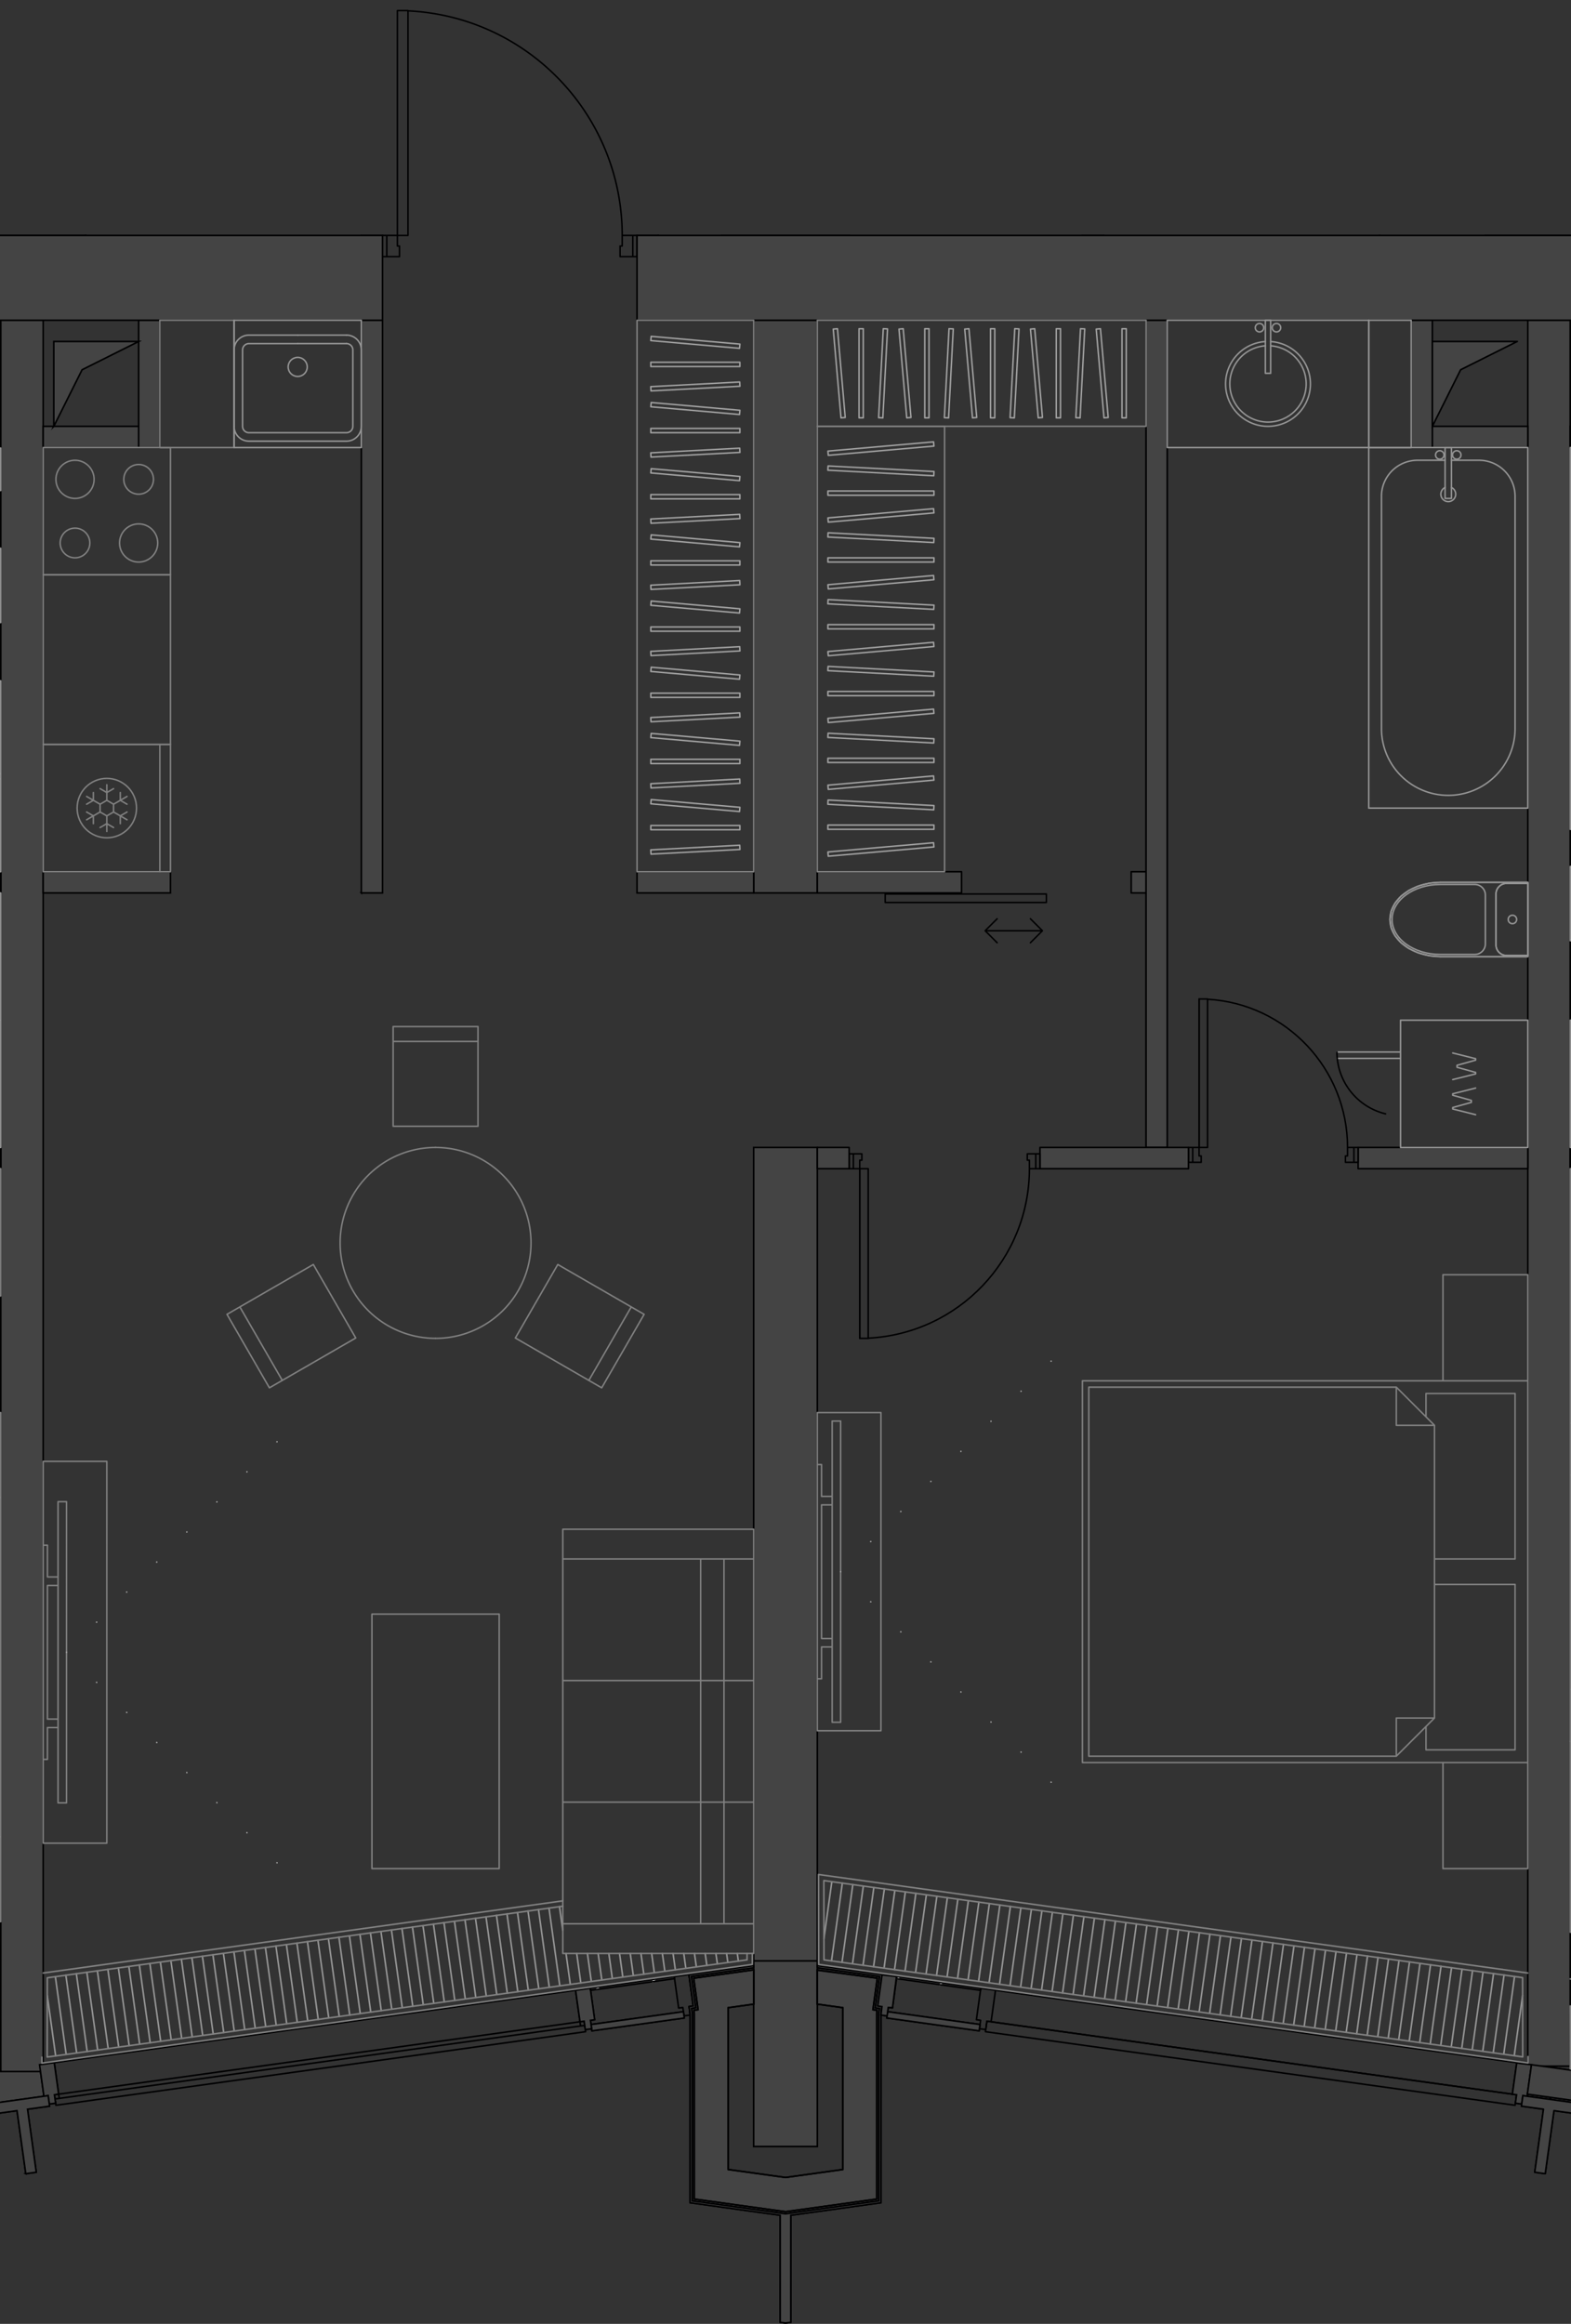<svg version="1.1" xmlns="http://www.w3.org/2000/svg" xmlns:xlink="http://www.w3.org/1999/xlink" viewBox="521.654 490.258 150.462 222.55"><rect x="521.654" y="490.258" width="150.462" height="222.55" fill="#333333" stroke="none"/><path fill="none" stroke-width="0" d="M521.654 512.73h36.713l.94-22.472h21.734l1.55 22.472h89.525v200.078H521.654V512.73z" data-name="Selection 1"></path><path d="m667.903 687.855-.972-.135h-.001l-49.924-6.934-9.404-1.306v-.002l-.094-.011-1.36-.19c-.007-.002-.012.004-.019.004l-.525-.072-5.597-.777v-.461h-6.244v.46l-.322.046-5.794.804c-.007 0-.011-.006-.018-.004l-1.408.196-9.449 1.313h-.002l-49.925 6.933-.978.137V521.005h142.036v166.85Z" fill="none" stroke-width="0"></path><clipPath id="a"><path fill="none" stroke-width="0" d="M521.654 512.73h36.713l.94-22.472h21.734l1.55 22.472h89.525v200.078H521.654V512.73z"></path></clipPath><g data-name="Layer 31" clip-path="url(#a)"><path d="m600.565 675.906.756-5.443m-.028 7.584 1.034-7.444m-.028 7.584 1.034-7.444m-.028 7.584 1.034-7.445m-.028 7.584 1.034-7.444m-.028 7.584 1.034-7.444m-.028 7.584 1.034-7.444m-.028 7.583 1.034-7.444m-.028 7.584 1.034-7.444m-.028 7.584 1.034-7.444m-.028 7.584 1.034-7.445m-.028 7.584 1.034-7.444m-.028 7.584 1.034-7.444m-.028 7.584 1.034-7.444m-.028 7.583 1.034-7.444m-.028 7.584 1.034-7.444m-.028 7.584 1.034-7.444m-.028 7.584 1.034-7.445m-.028 7.584 1.034-7.444m-.028 7.584 1.034-7.444m-.028 7.584 1.034-7.444m-.028 7.583 1.034-7.444m-.028 7.584 1.034-7.444m-.028 7.584 1.034-7.444m-.028 7.584 1.034-7.445m-.028 7.584 1.034-7.444m-.028 7.584 1.034-7.444m-.028 7.584 1.034-7.445m-.028 7.584 1.034-7.444m-.028 7.584 1.034-7.444m-.028 7.584 1.034-7.444m-.028 7.583 1.034-7.444m-.028 7.584 1.034-7.444m-.028 7.584 1.034-7.444m-.028 7.584 1.034-7.445m-.028 7.584 1.034-7.444m-.028 7.584 1.034-7.444m-.028 7.584 1.034-7.444m-.028 7.583 1.034-7.444m-.028 7.584 1.034-7.444m-.028 7.584 1.034-7.444m-.028 7.584 1.034-7.445m-.028 7.584 1.034-7.444m-.028 7.584 1.034-7.444m-.028 7.584 1.034-7.444m-.028 7.583 1.034-7.444m-.028 7.584 1.034-7.444m-.028 7.584 1.034-7.444m-.028 7.584 1.034-7.445m-.028 7.584 1.034-7.444m-.028 7.584 1.034-7.444m-.028 7.584 1.034-7.444m-.028 7.583 1.034-7.444m-.028 7.584 1.034-7.444m-.028 7.584 1.034-7.444m-.028 7.584 1.034-7.445m-.028 7.584 1.034-7.444m-.028 7.584 1.034-7.444m-.028 7.584 1.034-7.445m-.028 7.584 1.034-7.444m-.028 7.584 1.034-7.444m-.028 7.584 1.034-7.444m-.028 7.583 1.034-7.444m-.028 7.584 1.034-7.444m-.028 7.584 1.034-7.444m-.028 7.584 1.034-7.445m-.028 7.584.8-5.764m-140.499 5.779-.8-5.764m1.806 5.625-1.034-7.444m2.04 7.304-1.034-7.444m2.04 7.304-1.034-7.444m2.04 7.305-1.034-7.445m2.04 7.305L530.98 679m2.04 7.304-1.035-7.444m2.04 7.304-1.034-7.444m2.04 7.305-1.034-7.444m2.04 7.304-1.034-7.444m2.04 7.304-1.034-7.444m2.04 7.305-1.034-7.445m2.04 7.305-1.034-7.444m2.04 7.304-1.034-7.444m2.04 7.304-1.034-7.444m2.04 7.305-1.034-7.444m2.04 7.304-1.034-7.444m2.04 7.304-1.034-7.444m2.04 7.305-1.034-7.445m2.04 7.305-1.035-7.444m2.04 7.304-1.034-7.444m2.04 7.304-1.034-7.444m2.04 7.305-1.034-7.444m2.04 7.304-1.034-7.444m2.04 7.304-1.034-7.444m2.04 7.305-1.034-7.445m2.04 7.305-1.034-7.444m2.04 7.304-1.034-7.444m2.04 7.304-1.034-7.444m2.04 7.305-1.034-7.444m2.04 7.304-1.034-7.444m2.04 7.304-1.035-7.444m2.04 7.305-1.034-7.445m2.04 7.305-1.034-7.444m2.04 7.304-1.034-7.444m2.04 7.305-1.034-7.445m2.04 7.305-1.034-7.444m2.04 7.304-1.034-7.444m2.04 7.304-1.034-7.444m2.04 7.305-1.034-7.444m2.04 7.304-1.034-7.444m2.04 7.304-1.034-7.444m2.04 7.305-1.034-7.445m2.04 7.305-1.034-7.444m2.04 7.304-1.035-7.444m2.04 7.304-1.034-7.444m2.04 7.305-1.034-7.444m2.04 7.304-1.034-7.444m2.04 7.304-1.034-7.444m2.04 7.305-.411-2.962m-.308-2.217-.315-2.266m2.04 7.305-.392-2.822m1.398 2.682-.373-2.682m1.379 2.543-.353-2.543m1.359 2.403-.334-2.403m1.34 2.263-.314-2.263m1.32 2.123-.295-2.123m1.3 1.984-.275-1.984m1.282 1.844-.256-1.844m1.262 1.704-.237-1.704m1.243 1.564-.218-1.564m1.224 1.425-.198-1.425m1.204 1.285-.179-1.285m1.185 1.145-.16-1.145m1.166 1.006-.14-1.006m1.145.866-.12-.866m1.126.726-.1-.726" data-name="Layer 28" fill="none" stroke="#949494" stroke-linecap="round" stroke-linejoin="round" stroke-width=".15"></path><g data-name="Стены" fill="none" stroke="#000001" stroke-linecap="round" stroke-linejoin="round" stroke-width=".15"><path d="m525.441 687.99-4.426.615m.419 3.018 4.427-.614m-.001 0-.419-3.018m68.397-9.945v17.774m0 0h6.094m0 0v-17.774m0 0h-6.094m0 0h6.094m68.047 9.162h4.062m-150.312.063h4.062m-4.062-85.091v-2.032"></path><path d="m587.864 679.532 5.974-.83m0 0v-.205m0 0-6.203.862m0 0 .417 3.008m0 0-.401.055m-.001 0 .094.676m0 0v18.11m0 0 8.633 1.2m0-.001v10.254m0 0 .508.06m0 .001.508-.06m0-.001v-10.254m0 0 8.633-1.199m0 0v-18.11m0 0 .093-.676m.001 0-.402-.055m0 0 .417-3.008m0 0-6.203-.862m0 0v.205m0 0 5.974.83m0 0-.419 3.018m0 0 .402.056m0 0-.067.478m0 0v17.948m0 0-8.937 1.24m0 .001-8.937-1.241m0 0v-17.948m0 0-.067-.478m0 0 .402-.056m0 0-.42-3.018" data-name="Колонны"></path><path d="m578.261 684.14.084.604m0 0 8.847-1.229m0 0-.084-.603m0 0-8.847 1.229m-51.255 7.734 50.735-7.047m0 0-.084-.604m0 0-50.735 7.047m0-.001.084.605m88.424-7.131.084-.604m0 0-8.845-1.228m0 0-.084.603m0 0 8.846 1.23m51.473 6.123-50.73-7.046m0 0-.14 1.006m0 0 50.73 7.046m0 0 .14-1.006" data-name="Панели витража"></path><path d="m527.269 690.813-.42-3.018m.001 0-1.409.195m0 0 .42 3.018m-.001 0 .403-.056m0 0 .112.805m0 0 .603-.084m0 0-.111-.804m0 0 .402-.056m51.338-7.131-.419-3.018m0 0-1.408.196m0 0 .42 3.018m0 0 .401-.056m0 0 .112.805m0 0 .604-.084m0 0-.112-.805m0 0 .402-.056m9.451-1.312-.419-3.018m.001 0-1.41.195m0 0 .42 3.018m0 0 .402-.056m0 .001.112.804m0 0 .604-.084m0 0-.112-.804m0 0 .402-.056m-63.936 16.057 1.006-.14m0 .001-.838-6.036m0 0 2.113-.294m0 0-.14-1.006m0 0-2.606.362m0 0-.028-.201m.001 0 2.203-.306m0 0-.392-2.817m0 0-4.426.615m.391 2.817 2.203-.306m.001 0 .027.201m0 0-2.605.362m.14 1.006 2.112-.294m0 0 .838 6.036m142.798-10.633-.42 3.018m-49.51-9.952 49.93 6.934m-.42 3.018-49.929-6.935m49.929 6.935-49.929-6.935m-39.791-3.017.419 3.017m0 0 .056.403m-49.925 6.934-.056-.403m0 0-.42-3.018m49.926-6.933-49.925 6.933m.419 3.018 49.925-6.934m-49.925 6.934 49.925-6.934m91.13 4.113-1.408-.196m-.001 0-.419 3.018m0 0 .403.056m0 0-.112.805m0 0 .604.083m0 0 .111-.804m0 0 .403.056m0 0 .419-3.018m-51.334-7.13-1.408-.196m0 0-.419 3.018m0 0 .402.056m0 0-.111.805m0 0 .603.084m0 0 .112-.805m0 0 .402.056m0 0 .42-3.018m-9.45-1.312-1.408-.196m0 0-.42 3.018m.001 0 .402.056m-.001 0-.11.804m0 0 .603.084m0 0 .112-.804m0 0 .402.055m0 0 .42-3.017m61.933 12.703-.838 6.036m0 0 1.006.14m0 0 .838-6.036m0-.001 2.113.294m.139-1.006-2.605-.362m0 0 .028-.201m0 0 2.203.306m.391-2.817-4.426-.614m0 0-.391 2.816m0 0 2.203.306m-.001 0-.027.201m0 0-2.606-.361m0 0-.14 1.006m.001 0 2.112.293" data-name="Импосты витража"></path></g><path fill="none" stroke="#000001" stroke-linecap="round" stroke-linejoin="round" stroke-width=".142" d="M559.916 514.836h-1.625m1.625-1.016v1.016m-.203-1.016h.203m-.203-1.016v1.016m-1.422-1.016h1.422m-1.422 2.032v-2.032m24.375 0v2.032m-1.422-2.032h1.422m-1.422 1.016v-1.016m-.203 1.016h.203m-.203 1.016v-1.016m1.625 1.016h-1.625m-21.125 0h-1.218m1.218-1.016v1.016m-.203-1.016h.203m-.203-1.016v1.016m-1.015-1.016h1.015m-1.015 2.032v-2.032m22.546 0h1.016m-1.016 1.016v-1.016m-.203 1.016h.203m-.203 1.016v-1.016m1.219 1.016h-1.219m1.219-2.032v2.032m-22.547-23.563v21.531m21.531 0c0-11.494-9.029-20.962-20.51-21.506m30.057 9.319-5.277-3.047m0 0a6.094 6.094 0 0 0-.816 3.047m45.702 0 14.073-8.125m2.177 8.125c0-2.852-.75-5.655-2.177-8.125m-84.76 20.312v-21.53m1.016 21.53h-1.016m1.016-21.531v21.531m-1.016-21.531h1.016" data-name="Layer 30"></path><g data-name="Layer 29" fill="#444" stroke="#000001" stroke-miterlimit="10" stroke-width=".15"><path d="m521.434 691.623 4.427-.614-.42-3.018-4.426.614.305 2.192.114.826zm72.404-13.577h6.094v17.774h-6.094zm0 0h6.094v-77.898h-6.094v77.898zM668 688.13h4.041v-167.2h-4.062v167.2H668z"></path><path d="M525.665 688.64h.126V520.93h-4.062v167.71h3.936zm68.173-167.71h6.094v54.843h-6.094zm86.937 12.187h.407v-2.031h-9.141v2.03h8.734zm-168.187 0h9.14v-2.031h-11.17v2.03h2.03zm8.021-20.313h9.245v-12.187h-12.188v12.187h2.943zm70.182 0h12.188v-12.187H590.79v12.187zm73.125 0h12.188v-12.187h-12.188v12.187zm-32.5 8.126h2.031v79.218h-2.03z"></path><path d="M525.791 573.742h12.188v2.031H525.79zm4.063-40.625h5.078v-2.031h-9.14v2.03h4.062zm5.078-12.187h2.032v12.187h-2.032zm21.328 54.843h2.031V520.93h-2.03v54.844zm26.406-2.031h11.172v2.031h-11.172zm74.141-40.625h2.03v-12.188h-2.03v12.188zm7.109 0h4.063v-2.031h-9.141v2.03h5.078zm-81.25-20.313h2.032v-10.156h-2.032v10.156zm-26.406-12.187h2.031v12.187h-2.03z"></path><path d="M582.666 500.617h2.032v2.031h-2.032zm-52.812 0h26.406v2.031h-26.406zm95.468 2.031h2.032v10.156h-2.032zm-28.437 210.074.508-.06v-10.255l8.633-1.199.002-18.124.07-.662-.38-.063.417-3-6.203-.857v.2l5.974.83-.419 3.018.402.056-.067.492v17.934l-8.937 1.24-8.937-1.24v-17.948l-.067-.478.399-.079-.416-2.995 5.974-.83-.003-.204-6.194.865.408 3.008-.393.056.088.715v18.066l8.633 1.2v10.253l.508.06zm-18.624-28.582 8.847-1.228.084.603-8.847 1.23z"></path><path fill-rule="evenodd" d="m606.669 682.912-.084.603 8.846 1.23.083-.605-4.849-.673-3.996-.555z"></path><path d="m526.375 691.757.603-.084-.111-.804.4-.072-.417-3.002-1.409.196.42 3.017.402-.056.112.805zm51.338-7.13.604-.084-.112-.805.402-.056-.419-3.018-1.408.196.425 3.017.396-.055.056.402.056.403z"></path><path d="m524.122 698.427 1.006-.14-.838-6.035 2.113-.294-.14-1.006-5.231.727.14 1.006 2.112-.294.819 5.897.02.14zm143.274-6.671.111-.804.403.056.419-3.018-1.413-.165-.415 2.987.403.056-.112.805.576.08.028.003zm-60.783-8.442.112-.804.407.017.386-2.983-1.385-.157-.414 2.983.402.056-.095.807.559.077.028.004z"></path><path fill-rule="evenodd" d="M666.963 522.96h-8.125v8.126l2.708-5.417 5.208-2.604.209-.104zm-137.109-10.156 2.031-8.124 24.375-2.032h-26.406v10.156zm54.844 0 2.03-8.124 4.063-2.032h-6.093v10.156zm69.062 0 3.385-6.77 6.771-3.386H653.76v10.156zm-126.953 18.282 2.708-5.417 5.417-2.708h-8.125v8.125z"></path></g><g data-name="Layer 27" stroke-linecap="round" stroke-linejoin="round" stroke-width=".15"><path fill="#444" stroke="#000001" d="M582.666 520.93h182.812v-8.125H582.666v8.124zm-157.421 0H558.29v-8.125H425.245v8.124zm246.796 81.25h16.25v-2.032h-16.25v2.031zm-167.578-26.407h17.267v-2.031h-17.266v2.031zm-26.406 26.407h43.672v-2.032h-43.672v2.031zm151.937-28.438h1.422v2.031h-1.422zm-30.062 2.031h13.812v-2.031h-13.812v2.031zm0 24.375h3.047v2.031h-3.047zm21.328 2.032h14.219v-2.032h-14.22v2.031zm46.719-2.032h-16.25v2.031h16.25v-2.031zm-65-97.5H630.4v-2.031h-27.422v2.031zm50.781 0h10.156v-2.031H646.65v2.031h7.11zm13.608 189.31 2.112.293-.838 6.036.838.116.168.023.838-6.035 2.113.293.14-1.006-5.232-.726-.14 1.006zm.57-1.152 2.223.309 2.203.306.391-2.817-4.426-.614-.391 2.816z"></path><path d="m578.778 680.787.239-.238m5.142-.509.238-.238m23.208-.042.18-.18m3.888.746.18-.18" fill="none" stroke="#fff"></path></g><g data-name="Обобщенные модели" stroke-width=".15"><path fill="#444" stroke="#000001" stroke-miterlimit="10" d="m596.885 702.068 8.734-1.213v-18.082l-.361-.05.419-3.018-5.745-.76v3.244l2.437.338v15.5l-5.484.762-5.484-.762v-15.5l2.437-.338v-3.282l-5.745.798.42 3.018-.403.056.04.295v17.78l3.25.452 5.485.762z"></path><path fill="none" stroke="#000001" stroke-linecap="round" stroke-linejoin="round" d="m588.15 700.855 8.735 1.213m0 0 8.734-1.213m.001 0v-17.781m0 0 .04-.295m0 .001-.402-.057m0 0 .419-3.018m0 0-5.773-.801m0 0v3.28m0 .001 2.465.342m.001 0v15.5m0 0-5.485.762m0 0-5.484-.762m-.001 0v-15.5m0 0 2.466-.342m0 0v-3.281m0 0-5.773.801m0 0 .42 3.018m-.001 0-.402.056m0 .001.04.294m0 0v17.78m-1.92-21.307-8.042 1.117m0 0 .028.202m0 0 8.043-1.117m0 0-.028-.202m29.356 1.117-8.04-1.116m-.001 0-.028.2m0 .001 8.041 1.117m.001 0 .027-.202"></path><path fill="none" stroke="gray" stroke-linecap="round" stroke-linejoin="round" d="m600.557 670.357.012 7.59m0 0 66.922 9.294m0 0-.012-7.59m.001.001-66.923-9.295m0 0 66.922 9.295m.001 0 .011 7.59m0-.001-66.922-9.294m0 0-.012-7.59m-.509-.583.014 8.615m0 0L668 687.825m0 0v-.617m-.021-7.999-67.931-9.435m67.432 9.878.011 7.59m0-.001-66.922-9.294m0 0-.012-7.59m0 0 66.922 9.295m4.562 2.708.01 6.027m-.001 0 67.828 9.42m-.014-8.614-67.823-9.42m-96.484-6.963-49.371 6.856m0 0-.012 7.59m0 0 67.029-9.31m0 0v-.61m.001-.001-.001.611m0 0-67.03 9.31m.001 0 .012-7.59m0 0 49.37-6.857m.001-.512-49.766 6.912m-.125 8.062-.001.568m0 .001 68.045-9.451m0 0 .002-1.054m-67.526 2.331 49.37-6.857m17.648 4.526-.001.611m0 0-67.03 9.31m.001 0 .012-7.59"></path></g><g data-name="Мебель" fill="none" stroke-linecap="round" stroke-linejoin="round" stroke-width=".142"><path stroke="gray" d="M678.135 626.554h-6.094m0 0v30.469m0 0h6.094m-5.688-25.493h-.406m0 0v20.516m0 0h.406m-.406-25.492h6.094m-6.094 30.469h6.094m-6.094-30.469v30.469m0-54.843v24.374m0 0h12.188m0-24.374H672.04m.001 0v24.374m12.188 0H672.04m12.189-24.374H672.04m-158.436 72.108h8.125m0 0v-8.125m0 0h-8.125m8.125 0v-32.5m0 .001h-42.656m0 32.499h42.656m-8.125-32.499h8.125m0 0v-8.125m0 0h-8.125m-31.484-11.172h39.609m0 0v-12.188m0 .001h-39.61m.001 12.187h39.609m0-12.187v12.187M482.12 602.18h39.609"></path><path stroke="#a0a0a0" d="m600.944 535.288.021-.405m10.121.937-10.142-.532m10.163.126-.02.406m-10.122-.937 10.142.531m-10.163 6.273.021-.406m10.121.937-10.142-.531m10.163.126-.02.405m-10.122-.937 10.142.532m-10.159-4.532v.406m10.156-.406h-10.156m10.156.406v-.406m-10.156.406h10.156m-10.154-4.228.034.404m10.083-1.289-10.118.885m10.153-.481-.035-.404m-10.082 1.289 10.117-.885m-10.152 6.879.034.405m10.083-1.29-10.118.885m10.153-.48-.035-.405m-10.082 1.29 10.117-.885m-10.158 8.708.021-.405m10.121.937-10.142-.532m10.163.126-.02.406m-10.122-.937 10.142.531m-10.159-4.531v.406m10.156-.406h-10.156m10.156.406v-.407m-10.156.407h10.156m-10.156 5.992v.406m10.156-.406h-10.156m10.156.406v-.406m-10.156.406h10.156m-10.154-4.228.034.404m10.083-1.29-10.118.886m10.153-.481-.035-.405m-10.082 1.29 10.117-.885m-10.152 6.879.034.405m10.083-1.29-10.118.885m10.153-.48-.035-.405m-10.082 1.29 10.117-.885m-10.158 2.31.021-.406m10.121.937-10.142-.531m10.163.126-.02.405m-10.122-.937 10.142.532m-10.159 1.866v.407m10.156-.407h-10.156m10.156.407v-.407m-10.156.407h10.156m-10.154 2.169.034.405m10.083-1.29-10.118.885m10.153-.48-.035-.405m-10.082 1.29 10.117-.885m-10.158 2.31.021-.406m10.121.938-10.142-.532m10.163.126-.02.406m-10.122-.938 10.142.532m-10.159 1.867v.406m10.156-.406h-10.156m10.156.405v-.405m-10.156.405h10.156m-10.154 2.17.034.406m10.083-1.29-10.118.885m10.153-.481-.035-.404m-10.082 1.29 10.117-.886m-10.158 2.31.021-.405m10.121.937-10.142-.531m10.163.125-.02.406m-10.122-.937 10.142.531m-10.157 4.444.034.404m10.083-1.29-10.118.885m10.153-.48-.035-.405m-10.082 1.29 10.117-.885m-10.154-2.096v.406m10.156-.406h-10.156m10.156.407v-.407m-10.156.407h10.156"></path><path stroke="gray" d="M599.932 573.742h12.187m.001 0v-42.656m0 0h-12.188m0 0v42.656m0 0v-42.656m12.188 0h-12.188m12.188 42.656v-42.656m0 42.656h-12.188m59.109 65.812h7.719m0 0V623.71m0 0h-8.531m0 0v2.235m0 31.89h8.53m.001 0v-15.843m0 0h-7.719m-.812 13.608v2.235m1.625 11.375h8.125m0 0v-10.156m0 0h-8.125m0 0v10.156m8.125-10.156v-36.562m0 0h-42.657m0 0v36.562m0 0h42.657m-8.125-36.562h8.125m0 0v-10.157m0 0h-8.125m0 0v10.157m-.813 32.296v-28.03m0-.001-3.656-3.656m0 0h-29.453m0 0v35.344m0 0h29.453m0 0 3.656-3.657m0-28.031-3.656-3.656m0 0v3.656m0 0h3.656m0 28.031h-3.656m0 0v3.657m0 0 3.656-3.657m-89.578-9.953h-12.187m0 0v24.375m0 0h12.187m0 0v-24.375m19.297-5.281h2.234m0 0h2.844m-18.281 0h13.203m0 34.938h-13.203m18.281 0h-2.844m0 0h-2.234m0 0v-34.938m-13.203 0v34.938m18.281-34.938v34.938m-2.844-34.938v34.938m-15.437 0v2.843m0 0h18.281m0 0v-2.843m0 0h-18.281m18.281-34.938v-2.844m0 0h-18.281m0 0v2.844m0 0h18.281m-2.844 11.646h-2.234m2.234 0h2.844m-11.172 0h6.094m-2.031 0h-11.172m15.437 11.646h-2.234m2.234-23.292h-3.23m3.23 34.938h-3.23m3.23-11.646h2.844m-2.844-23.292h2.844m-2.844 34.938h2.844m-11.172-11.646h6.094m-6.094-23.292h11.172m-11.172 34.938h11.172m-7.109-11.646h-11.172m11.172-23.292h-11.172m11.172 34.938h-11.172m-43.672-7.719V630.21m0 0h-6.094m0 0v36.563m0 0h6.094m-4.672-24.68v-.812m0-.001h-1.015m0 0v-3.046m0 0h-.407m0 0v20.515m0 .001h.407m0 0v-3.047m0 0h1.015m0 0v-.813m0 0h-1.015m0 0v-12.797m0 0h1.015m.813 20.82V634.07m0 0h-.813m0 0v28.843m0 0h.813m0 0h-.813m0 0V634.07m0 0h.813m0 0v28.843m3.859-2.233v6.093m-6.094 0h6.094m0-36.563v6.094m-6.094-6.094h6.094m-6.094 36.563V630.21m6.094 6.094v24.375"></path><path stroke="#a0a0a0" stroke-dasharray="0 0 0 0 0 0 .01 4.062" d="m528.026 648.492 21.544 21.544m-21.544-21.544 21.544-21.545"></path><path stroke="gray" d="m543.395 616.13 1.232-.711m0 0 7.036-4.063m4.063 7.037-7.037 4.062m.001 0-1.232.711m0 0-4.063-7.036m5.295 6.325-4.063-7.036m4.063 7.036-4.063-7.036m11.099 2.974-4.063-7.037m27.618 11.81-1.231-.71m0-.001-7.037-4.062m4.063-7.037 7.036 4.063m0 0 1.232.71m0 .001-4.063 7.036m2.831-7.747-4.062 7.036m4.062-7.036-4.062 7.036m-2.974-11.099-4.063 7.037m-3.581-29.823v1.422m0 0v8.125m-8.125 0v-8.125m0 0v-1.422m0 0h8.125m-8.125 1.422h8.125m-8.125 0h8.125m-8.125 8.125h8.125m-4.062 20.313a9.14 9.14 0 0 0 0-18.282"></path><path d="M563.37 600.148a9.14 9.14 0 0 0 0 18.281m42.656 37.578V625.54m0-.001h-6.094m0 0v30.468m0 0h6.094m-4.672-21.633v-.812m0 0h-1.016m0 0v-3.047m0 0h-.406m0 0v20.516m0-.001h.406m0 0v-3.046m0 0h1.016m0 0v-.813m0 0h-1.016m0 0v-12.797m0 0h1.016m.812 20.821V626.35m0 .001h-.812m0 0v28.844m0 0h.812m0 0h-.812m0 0V626.35m0 .001h.812m0 0v28.844m3.86-5.282v6.094m-6.094 0h6.094m0-30.468v6.093m-6.094-6.093h6.094m-6.094 30.468V625.54m6.094 6.092v18.281" stroke="gray"></path><path stroke="#a0a0a0" stroke-dasharray="0 0 0 0 0 0 .01 4.062" d="m602.166 640.773 21.545 21.544m-21.545-21.544 21.545-21.545"></path><path stroke="#a0a0a0" d="m625.14 521.737.405.021m-.852 8.499.447-8.52m-.041 8.541-.406-.021m.852-8.499-.446 8.52m4.421-8.536h-.406m.406 8.531v-8.531m-.406 8.531h.406m-.406-8.531v8.531m-5.891-8.531h-.406m.406 8.531v-8.531m-.406 8.531h.406m-.406-8.531v8.531m4.232-8.533-.405.036m1.148 8.464-.743-8.5m.339 8.535.404-.036m-1.148-8.463.744 8.499m-6.636-8.535-.405.036m1.148 8.464-.743-8.5m.338 8.535.405-.036m-1.148-8.463.744 8.499m-2.248-8.538.406.021m-.853 8.499.447-8.52m-.041 8.541-.406-.021m.853-8.499-.447 8.52m-1.875-8.536h-.407m.407 8.531v-8.531m-.407 8.531h.407m-.407-8.531v8.531m-2.065-8.533-.405.036m1.149 8.464-.744-8.5m.339 8.535.405-.036m-1.149-8.463.744 8.499m-2.248-8.538.406.021m-.852 8.499.446-8.52m-.041 8.541-.406-.021m.853-8.499-.447 8.52m-1.875-8.536h-.406m.406 8.531v-8.531m-.406 8.531h.406m-.406-8.531v8.531m-2.066-8.533-.404.036m1.148 8.464-.744-8.5m.339 8.535.405-.036m-1.148-8.463.743 8.499m-2.247-8.538.405.021m-.852 8.499.446-8.52m-.041 8.541-.405-.021m.852-8.499-.447 8.52m-4.347-8.538-.404.036m1.148 8.464-.744-8.5m.339 8.535.405-.036m-1.148-8.463.743 8.499m2.133-8.533h-.406m.406 8.531v-8.531m-.406 8.531h.406m-.406-8.531v8.531"></path><path stroke="gray" d="M599.932 520.93v10.156m0 0h31.484m0 0v-10.157m0 .001h-31.484m0 0h31.484m0 10.156v-10.157m-31.484 10.157h31.484m-31.484 0v-10.157m-61.953 12.188H525.79m.001 0v12.187m0 0h12.188m0 0v-12.187"></path><circle cx="528.838" cy="542.258" r="1.422" stroke="gray"></circle><circle cx="534.932" cy="542.258" r="1.828" stroke="gray"></circle><circle cx="528.838" cy="536.164" r="1.828" stroke="gray"></circle><circle cx="534.932" cy="536.164" r="1.422" stroke="gray"></circle><path stroke="gray" d="M525.791 561.554v12.188m0 0h12.188m0 0v-12.188m0 0H525.79"></path><circle cx="531.885" cy="567.648" r="2.844" stroke="gray"></circle><path stroke="gray" d="m531.885 566.159.645-.373m-.645.373-.645-.373m.645 1.117v-1.49m0 3.725.645.372m-.645-.372-.645.372m.645-1.117v1.49m1.29-1.49v.745m0-.745.645-.372m-1.29-.001 1.29.745m-.645-1.862v-.744m0 .744.645.373m-1.29 0 1.29-.745m-3.225.372v-.744m0 .744-.645.373m1.29 0-1.29-.745m1.29.745v.745m.645-1.118-.645.373m1.29 0-.645-.373m.645 1.117v-.744m-.645 1.117.645-.372m-1.29-.001.645.373m-1.29 0v.745m0-.745-.645-.372m1.29-.001-1.29.745m7.013 4.977v-12.188m7.11-28.437v-12.188m0 .001h-7.11m.001 0v12.187m0 0h7.109m-6.094 12.187H525.79m.001 0v16.25m0 0h12.188m0 0v-16.25"></path><path stroke="#a0a0a0" d="m583.982 571.65.021.405m8.498-.852-8.52.447m8.542-.041-.022-.406m-8.498.852 8.52-.446m-8.541-6.297.021.406m8.498-.852-8.52.446m8.542-.041-.022-.405m-8.498.852 8.52-.447m-8.541-6.296.021.405m8.498-.852-8.52.447m8.542-.041-.022-.406m-8.498.852 8.52-.446m-8.541-6.297.021.406m8.498-.853-8.52.447m8.542-.041-.022-.405m-8.498.852 8.52-.447m-8.536 17.124v-.406m8.531.406h-8.531m8.531-.406v.406m-8.531-.406h8.53m-8.53-5.931v-.407m8.531.407h-8.531m8.531-.407v.407m-8.531-.407h8.53m-8.53-5.931v-.406m8.531.406h-8.531m8.531-.406v.406m-8.531-.406h8.53m-8.532 10.596.036-.405m8.463 1.148-8.499-.743m8.535.339-.036.404m-8.464-1.148 8.5.744m-8.535-6.677.036-.404m8.463 1.148-8.499-.744m8.535.339-.036.405m-8.464-1.148 8.5.743m-8.535-6.676.036-.405m8.463 1.149-8.499-.744m8.535.339-.036.405m-8.464-1.149 8.5.744m-8.538-8.599.021.406m8.498-.853-8.52.447m8.542-.041-.022-.406m-8.498.853 8.52-.447m-8.536 4.449v-.407m8.531.407h-8.531m8.531-.407v.407m-8.531-.407h8.53m-8.53-5.931v-.406m8.531.406h-8.531m8.531-.406v.406m-8.531-.406h8.53m-8.532 4.258.036-.404m8.463 1.148-8.499-.744m8.535.339-.036.405m-8.464-1.148 8.5.743m-8.535-6.676.036-.405m8.463 1.149-8.499-.744m8.535.339-.036.405m-8.464-1.149 8.5.744m-8.538-2.262.021.406m8.498-.852-8.52.446m8.542-.04-.022-.406m-8.498.852 8.52-.446m-8.536-1.889v-.407m8.531.407h-8.531m8.531-.407v.407m-8.531-.407h8.53m-8.532-2.078.036-.405m8.463 1.148-8.499-.743m8.535.338-.036.405m-8.464-1.148 8.5.743m-8.538-2.261.021.406m8.498-.853-8.52.447m8.542-.041-.022-.406m-8.498.852 8.52-.446m-8.536-1.889v-.406m8.531.406h-8.531m8.531-.406v.406m-8.531-.406h8.53m-8.532-2.079.036-.405m8.463 1.149-8.499-.744m8.535.339-.036.405m-8.464-1.149 8.5.744m-8.538-2.262.021.406m8.498-.853-8.52.447m8.542-.04-.022-.406m-8.498.852 8.52-.446m-8.538-4.374.036-.405m8.463 1.148-8.499-.743m8.535.338-.036.405m-8.464-1.148 8.5.743m-8.533 2.147v-.407m8.531.407h-8.531m8.531-.407v.407m-8.531-.407h8.53"></path><path stroke="gray" d="M582.666 520.93v52.812m0 0h11.172m0 0v-52.813m0 .001h-11.172m0 0v52.812m11.172 0h-11.172m11.172-52.812v52.812m0-52.812h-11.172m89.375 136.093v18.281m0 0h12.188m0-18.281H672.04m.001 0v18.281m12.188 0H672.04m12.189-18.281H672.04"></path><g data-name="Сантехнические приборы" stroke="#949494"><path d="M672.041 600.148h12.188m0-12.188H672.04m.001 0v12.188m12.188-12.188H672.04m.001 0v12.188m0 0h12.188m-10.157-26.812h-2.03m-.001 0v6.906m0 0h2.031m6.348-7.008h-8.379m0 0v7.11m0-.001h8.379m-8.379-7.007v6.906m2.031 0h-2.03m2.03-6.906h-2.03m-.001-.102h8.379m-8.379 7.109h8.379m-8.379-7.109v7.11m0-47.227v36.562m0 .001h16.25m-.001-36.563h-16.249m16.249 36.563h-16.249m0-36.563v36.562m16.249-36.562h-16.249m-150.312 31.23h-5.078m-.001.508h5.079m0 0v-.508m-12.188-8.887h12.188m0 18.282H509.54m12.189-18.282v18.282m0 0H509.54m12.189-18.282v18.282m-12.188-18.282h12.188m-2.031-5.687h2.03m.001 0v-6.906m0 0h-2.031m-6.348 7.008h8.379m0 0v-7.11m0 0h-8.379m8.379.102v6.906m-2.031 0h2.03m-2.03-6.906h2.03m.001-.102h-8.379m8.379 7.11h-8.379m8.379-7.11v7.11m-11.172-12.645h11.172m0 0v-4.062m0 0h-11.172m11.172 54.792H509.54m.001 12.188h12.188m0 0v-12.187m-12.188 12.187h12.188m0 0v-12.187m0-.001H509.54m.001 0h12.188m0 0v-12.187m0 0H509.54m158.439 24.375v-12.187m0-.001H655.79m.001 0v12.188m0 0h12.188m-12.188 0v-12.187m0-.001h12.188m0 0v12.188m0 0H655.79m.001-8.531h-6.063m6.063-.61v6.094m0-6.094h-6.094m13.283 1.954-1.779-.492m1.779.633v-.14m-2.191.686 2.192-.546m-1.78-.824v.191m1.779-.683-1.779.492m1.779-.632v.14m-2.191-.686 2.192.546m-2.192 3.501 1.78.492m-1.78-.632v.14m2.191-.687-2.191.547m1.779.823v-.19m-1.779.682 1.78-.492m-1.78.633v-.14m2.191.686-2.191-.546m4.143-15.713c0 .56.454 1.015 1.015 1.015m0 0h2.032m0 0v-6.906m0 0h-2.032m0 0c-.56 0-1.015.455-1.015 1.016m0 0v4.875m-5.332-5.993-1.074.09-1.02.263-.914.423-.764.563-.575.674-.357.751-.12.791.12.791.357.751.575.674.764.563.915.424 1.02.263 1.073.089m0 0h8.379m0 0v-7.11m0 0h-8.38"></path><path d="M664.932 580.75c0 .56.454 1.015 1.015 1.015m-1.015-5.89v4.875m1.015-5.891c-.56 0-1.015.455-1.015 1.016m3.047-1.016v6.906"></path><circle cx="666.506" cy="578.312" r=".406"></circle><path d="M665.947 581.765h2.032m-2.032-6.906h2.032m-8.379-.102c-2.665 0-4.825 1.592-4.825 3.555s2.16 3.555 4.825 3.555"></path><path d="M659.6 574.96c-2.552 0-4.621 1.501-4.621 3.352s2.068 3.352 4.62 3.352m4.317-3.352v2.336m-1.016 1.016c.561 0 1.016-.455 1.016-1.016m4.063-5.891h-8.38m8.38 7.11h-8.38m8.38-7.11v7.11m-4.063-5.891c0-.56-.455-1.015-1.016-1.015m-3.3-.001h3.3m0 6.704h-3.3m4.316-5.688v2.336"></path><circle cx="659.549" cy="533.828" r=".406"></circle><path d="M660.666 533.117v4.875m0 0h-.61m.001 0v-4.875m0 0h.61"></path><circle cx="661.174" cy="533.828" r=".406"></circle><path d="M667.979 533.117h-15.235m0 0v34.531m0 0h15.235m0 0v-34.531m-7.313 1.219h2.64m-3.249 2.607a.711.711 0 1 0 .61 0m6.093.846a3.453 3.453 0 0 0-3.453-3.453m-9.344 25.694a6.398 6.398 0 0 0 12.797 0m-14.016-26.913v34.531m0 0h15.235m0-34.531v34.531m-15.235-34.531h15.235m-10.563 1.219a3.453 3.453 0 0 0-3.453 3.453m0 22.241v-22.24m12.797-.001v22.242m-9.344-25.695h2.64m-17.214-10.96a3.656 3.656 0 1 0 .508 0"></path><path d="M642.842 522.969a4.063 4.063 0 1 0 .508 0"></path><circle cx="642.283" cy="521.64" r=".406"></circle><path d="M643.35 520.93v5.078m0 0h-.508m0 0v-5.079m0 .001h.508"></path><circle cx="643.908" cy="521.64" r=".406"></circle><path d="M652.744 520.93v12.187m-19.297 0v-12.188m19.297 12.188h-19.297m0-12.187h19.297m-19.297 0v12.187m19.297-12.187h-19.297m19.297 12.187v-12.188m-19.297 12.188h19.297M556.26 520.93h-12.187m0 0v12.187m0 0h12.187m0 0v-12.188m-12.187.001v12.187m0 0h12.187m0-12.187v12.187m-12.187-12.187h12.187m-6.094 1.421h4.672m-4.672.813h4.672"></path><circle cx="550.166" cy="525.398" r=".914"></circle><path d="M545.495 523.164a.61.61 0 0 0-.61.61m0 7.312v-7.313m0 7.313c0 .336.273.61.61.61m9.343-.001h-9.343m9.343 0a.61.61 0 0 0 .61-.61m0-7.312v7.313m0-7.313a.61.61 0 0 0-.61-.61m-9.343.001h4.671m4.672 9.344c.786 0 1.422-.637 1.422-1.422m-12.187 0c0 .785.636 1.422 1.422 1.422m10.765-8.735c0-.785-.636-1.422-1.422-1.422m-9.343 0c-.786 0-1.422.637-1.422 1.422m12.187 0v7.313m-1.422 1.422h-9.343m-1.422-1.422v-7.313m1.422-1.422h4.671m106.641-1.421h-4.063m0 0v12.187m0 0h4.063m0 0v-12.188"></path></g><path d="M649.697 591.007a6.094 6.094 0 0 0 6.094 6.094" stroke="#000001" stroke-dasharray="0 0 0 0 0 0 8.125 4.062" data-name="Невидимые линии"></path><g data-name="Двери" stroke="#000001"><path d="M602.979 600.757v1.422m0 .001h1.015m0 0v-.813m0 0h.204m0 0v-.61m0 0h-1.22m18.282 0h-1.219m0 0v.61m0 0h.203m0 0v.812m0 .001h1.016m0 0v-1.423m-17.875 0v1.422m0 .001h.61m-.001 0v-.813m0 0h.204m0 0v-.61m0 0h-.813m17.469 1.423v-1.423m0 0h-.813m0 0v.61m0 0h.203m0 0v.812m0 .001h.61m-16.86 16.25v-16.25m.818 16.229c8.646-.436 15.432-7.573 15.432-16.23m-4.239-22.786 1.15 1.15m-1.15-1.15 1.15-1.149m4.335 1.149-1.15 1.15m1.15-1.15-1.15-1.149m-4.335 1.149h5.485m15.207 22.177h-1.218m1.218-.61v.61m-.203-.61h.203m-.203-.812v.813m-1.015-.813h1.015m-1.015 1.422v-1.422m16.25 0v1.422m-1.016-1.422h1.016m-1.016.812v-.812m-.203.812h.203m-.203.61v-.61m1.219.61h-1.22m-13.812 0h-.812m.812-.61v.61m-.203-.61h.203m-.203-.812v.813m-.609-.813h.61m-.61 1.422v-1.422m14.828 0h.61m-.61.812v-.812m-.203.812h.203m-.203.61v-.61m.812.61h-.812m.812-1.422v1.422m-14.828-15.64v14.218m14.219 0c0-7.535-5.878-13.761-13.4-14.195"></path><path d="M603.994 618.43h.813m0 0v-16.25m0 0h-.813m0 0v16.25m2.438-42.555v.812m0 0h15.437m.001 0v-.812m0 0h-15.438m30.062 24.273v-14.219m.813 14.219h-.813m.813-14.218v14.218m-.813-14.218h.813" data-name="Панель"></path></g></g></g></svg>